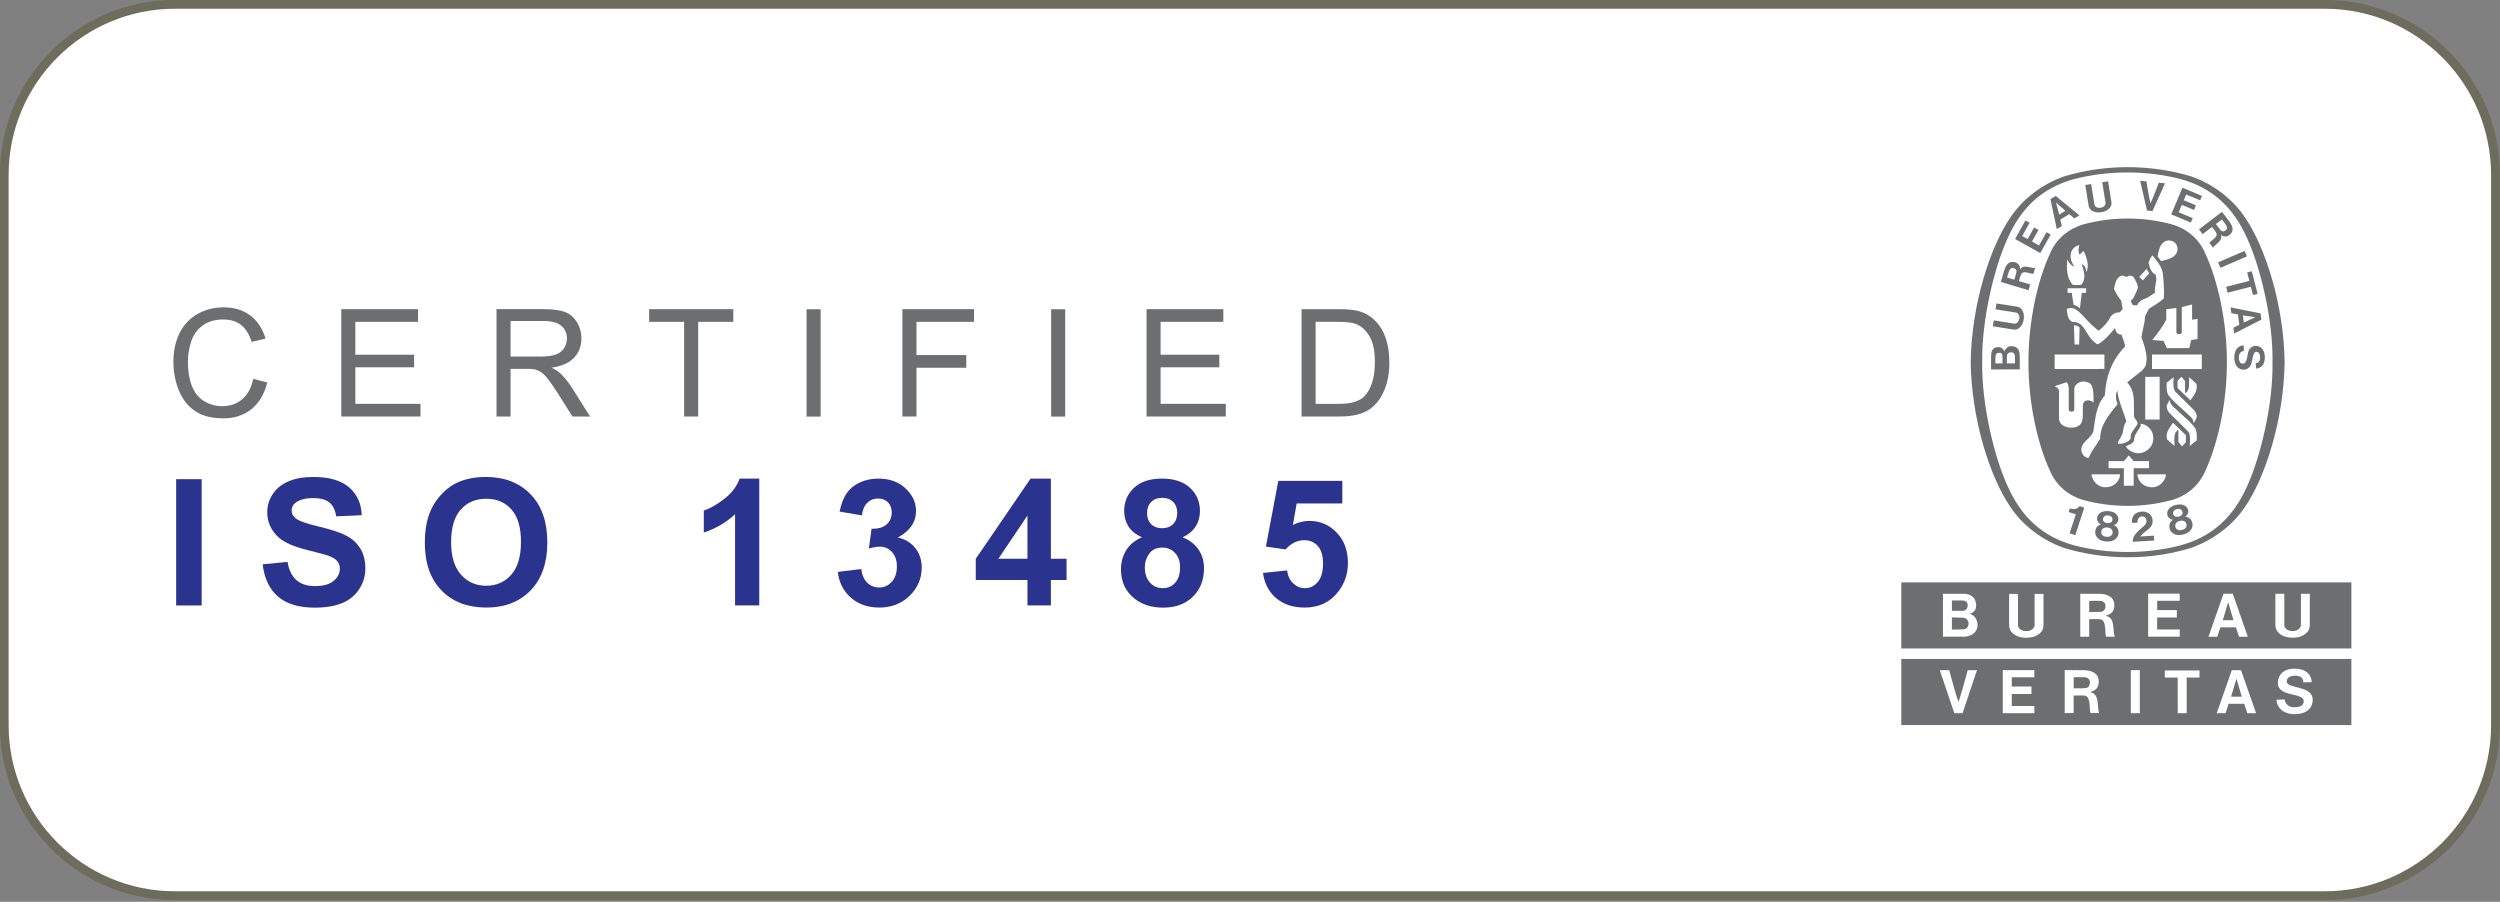 <?xml version="1.0" encoding="UTF-8" standalone="no"?>
<!DOCTYPE svg PUBLIC "-//W3C//DTD SVG 1.1//EN" "http://www.w3.org/Graphics/SVG/1.1/DTD/svg11.dtd">
<svg width="100%" height="100%" viewBox="0 0 1181 426" version="1.1" xmlns="http://www.w3.org/2000/svg" xmlns:xlink="http://www.w3.org/1999/xlink" xml:space="preserve" xmlns:serif="http://www.serif.com/" style="fill-rule:evenodd;clip-rule:evenodd;stroke-linejoin:round;stroke-miterlimit:2;">
    <rect x="0" y="0" width="1181" height="426" fill="#808080" stroke="none"/>
    <g transform="matrix(4.167,0,0,4.167,82.676,2.083)">
        <path d="M0,101.048C-10.665,101.048 -19.342,92.37 -19.342,81.704L-19.342,19.342C-19.342,8.677 -10.665,0 0,0L243.744,0C254.41,0 263.087,8.677 263.087,19.342L263.087,81.704C263.087,92.37 254.41,101.048 243.744,101.048L0,101.048Z" style="fill:white;fill-rule:nonzero;"/>
    </g>
    <g transform="matrix(4.167,0,0,4.167,1098.27,425.2)">
        <path d="M0,-102.048L-243.744,-102.048C-254.702,-102.048 -263.586,-93.164 -263.586,-82.206L-263.586,-19.844C-263.586,-8.885 -254.702,0 -243.744,0L0,0C10.959,0 19.844,-8.885 19.844,-19.844L19.844,-82.206C19.844,-93.164 10.959,-102.048 0,-102.048M0,-101.048C10.391,-101.048 18.844,-92.595 18.844,-82.206L18.844,-19.844C18.844,-9.453 10.391,-1 0,-1L-243.744,-1C-254.133,-1 -262.586,-9.453 -262.586,-19.844L-262.586,-82.206C-262.586,-92.595 -254.133,-101.048 -243.744,-101.048L0,-101.048Z" style="fill:rgb(109,108,93);fill-rule:nonzero;"/>
    </g>
    <g transform="matrix(4.167,0,0,4.167,975.082,83.331)">
        <path d="M0,0.002C0.084,-0.027 -0.086,0.029 0,0.002" style="fill:rgb(108,110,112);fill-rule:nonzero;"/>
    </g>
    <g transform="matrix(4.167,0,0,4.167,975.082,83.34)">
        <path d="M0,0C0.016,-0.004 -0.015,0.004 0,0" style="fill:rgb(108,110,112);fill-rule:nonzero;"/>
    </g>
    <g transform="matrix(4.167,0,0,4.167,1073.53,171.1)">
        <path d="M0,0.001C0.082,-4.889 -1.407,-10.825 -2.845,-13.981C-4.436,-17.595 -6.866,-19.789 -10.438,-20.766C-12.356,-21.259 -14.376,-21.509 -16.451,-21.509C-18.52,-21.509 -20.55,-21.259 -22.471,-20.766C-26.038,-19.789 -28.471,-17.595 -30.059,-13.981C-31.5,-10.825 -32.985,-4.889 -32.91,0.001C-32.985,4.892 -31.5,10.829 -30.059,13.986C-28.471,17.598 -26.038,19.793 -22.471,20.769C-20.55,21.262 -18.52,21.516 -16.451,21.516C-14.376,21.516 -12.356,21.262 -10.438,20.769C-6.866,19.793 -4.436,17.598 -2.845,13.986C-1.407,10.829 0.082,4.892 0,0.001M-16.368,22.113L-16.474,22.113C-18.961,22.113 -21.36,21.744 -23.627,21.06C-26.065,20.213 -28.324,18.519 -29.722,16.398C-32.031,13.026 -34.125,6.505 -34.214,0.012L-34.214,-0.008C-34.125,-6.501 -32.031,-13.021 -29.722,-16.399C-28.324,-18.514 -26.065,-20.214 -23.627,-21.062C-21.36,-21.749 -18.91,-22.112 -16.417,-22.112C-13.931,-22.112 -11.479,-21.749 -9.21,-21.062C-6.774,-20.214 -4.51,-18.514 -3.111,-16.399C-0.806,-13.021 1.286,-6.501 1.374,-0.008L1.374,0.012C1.286,6.505 -0.806,13.026 -3.111,16.398C-4.51,18.519 -6.825,20.218 -9.262,21.065C-11.53,21.751 -13.874,22.113 -16.368,22.113Z" style="fill:rgb(108,110,112);fill-rule:nonzero;"/>
    </g>
    <g transform="matrix(-2.057,-3.623,-3.623,2.057,1015.33,127.057)">
        <path d="M-0.437,0.255C0.03,0.263 -0.377,0.27 0.148,0.255" style="fill:rgb(108,110,112);fill-rule:nonzero;"/>
    </g>
    <g transform="matrix(4.167,0,0,4.167,1007.5,241.564)">
        <path d="M0,3.451C-0.018,2.554 0.858,2.102 1.409,1.51C1.558,1.368 1.614,1.084 1.507,0.849C1.442,0.701 1.347,0.626 1.223,0.597C1.031,0.554 0.868,0.582 0.745,0.69C0.576,0.85 0.529,1.055 0.536,1.279L-0.079,1.315C-0.13,0.975 -0.046,0.647 0.16,0.39C0.448,0.084 0.877,0 1.296,0.027C1.629,0.083 2.016,0.282 2.155,0.631C2.334,1.01 2.273,1.497 1.99,1.818C1.631,2.203 1.16,2.413 0.858,2.848L2.405,2.756C2.419,2.945 2.429,3.132 2.438,3.306L0,3.451Z" style="fill:rgb(108,110,112);fill-rule:nonzero;"/>
    </g>
    <g transform="matrix(4.167,0,0,4.167,984.603,252.128)">
        <path d="M0,-2.955L-0.01,-2.924L-1.015,0.167L-1.662,-0.044L-0.969,-2.158L-0.958,-2.194C-1.216,-2.288 -1.527,-2.374 -1.774,-2.461L-1.643,-2.864C-1.319,-2.777 -0.983,-2.722 -0.701,-2.958C-0.596,-3.04 -0.577,-3.061 -0.521,-3.122L0,-2.955Z" style="fill:rgb(108,110,112);fill-rule:nonzero;"/>
    </g>
    <g transform="matrix(4.167,0,0,4.167,1032.4,241.504)">
        <path d="M0,1.918C-0.081,2.013 -0.227,2.085 -0.386,2.123C-0.545,2.164 -0.708,2.169 -0.825,2.122C-0.984,2.059 -1.096,1.938 -1.136,1.795C-1.197,1.582 -1.136,1.36 -0.956,1.232C-0.877,1.18 -0.763,1.128 -0.642,1.094C-0.518,1.067 -0.392,1.06 -0.302,1.073C-0.077,1.101 0.081,1.27 0.121,1.483C0.153,1.629 0.115,1.791 0,1.918M-1.351,0.426C-1.43,0.293 -1.43,0.067 -1.29,-0.066C-1.212,-0.15 -1.096,-0.209 -0.971,-0.242C-0.849,-0.275 -0.715,-0.276 -0.603,-0.236C-0.424,-0.181 -0.32,0.019 -0.322,0.175C-0.323,0.293 -0.376,0.389 -0.454,0.461C-0.532,0.532 -0.646,0.582 -0.762,0.61C-0.877,0.64 -0.996,0.645 -1.097,0.621C-1.202,0.591 -1.291,0.532 -1.351,0.426M0.775,1.308C0.696,1.004 0.524,0.76 0.187,0.663L-0.012,0.621C0.191,0.477 0.38,0.189 0.313,-0.089C0.263,-0.408 0.033,-0.609 -0.254,-0.717C-0.511,-0.798 -0.805,-0.784 -1.085,-0.708C-1.371,-0.646 -1.635,-0.519 -1.827,-0.33C-2.028,-0.1 -2.14,0.186 -2.028,0.49C-1.96,0.769 -1.664,0.937 -1.421,0.969L-1.572,1.099C-1.832,1.342 -1.862,1.637 -1.793,1.942C-1.72,2.285 -1.443,2.554 -1.11,2.654C-0.858,2.716 -0.556,2.713 -0.26,2.642C0.039,2.568 0.31,2.433 0.501,2.255C0.749,2.013 0.87,1.648 0.775,1.308" style="fill:rgb(108,110,112);fill-rule:nonzero;"/>
    </g>
    <g transform="matrix(4.167,0,0,4.167,996.977,244.007)">
        <path d="M0,2.218C-0.105,2.285 -0.27,2.312 -0.431,2.303C-0.593,2.294 -0.751,2.244 -0.848,2.17C-0.984,2.064 -1.049,1.91 -1.046,1.761C-1.042,1.546 -0.916,1.348 -0.71,1.282C-0.614,1.254 -0.494,1.234 -0.367,1.241C-0.242,1.251 -0.116,1.282 -0.035,1.324C0.167,1.415 0.269,1.623 0.246,1.843C0.232,1.985 0.146,2.131 0,2.218M-0.844,0.395C-0.879,0.245 -0.811,0.027 -0.638,-0.061C-0.544,-0.117 -0.407,-0.139 -0.284,-0.131C-0.155,-0.124 -0.028,-0.086 0.064,-0.016C0.224,0.089 0.263,0.314 0.213,0.459C0.175,0.576 0.093,0.644 -0.001,0.695C-0.098,0.736 -0.217,0.753 -0.335,0.741C-0.457,0.739 -0.571,0.707 -0.662,0.654C-0.751,0.596 -0.824,0.512 -0.844,0.395M0.92,1.869C0.936,1.556 0.848,1.269 0.553,1.077L0.377,0.979C0.611,0.904 0.876,0.686 0.893,0.397C0.944,0.077 0.783,-0.185 0.541,-0.375C0.322,-0.525 0.039,-0.598 -0.255,-0.613C-0.545,-0.634 -0.837,-0.594 -1.072,-0.472C-1.338,-0.313 -1.528,-0.07 -1.516,0.252C-1.531,0.538 -1.297,0.787 -1.072,0.889L-1.258,0.968C-1.582,1.123 -1.696,1.393 -1.723,1.709C-1.752,2.059 -1.568,2.397 -1.278,2.589C-1.061,2.729 -0.768,2.813 -0.463,2.833C-0.161,2.852 0.14,2.801 0.375,2.689C0.687,2.53 0.907,2.221 0.92,1.869" style="fill:rgb(108,110,112);fill-rule:nonzero;"/>
    </g>
    <g transform="matrix(-3.827,1.648,1.648,3.827,1048.93,126.495)">
        <rect x="-3.272" y="-0.671" width="3.272" height="0.676" style="fill:rgb(108,110,112);"/>
    </g>
    <g transform="matrix(4.167,0,0,4.167,1014.23,85.678)">
        <path d="M0,3.305L-0.773,-0.065L-0.06,0.005C0.081,0.84 0.228,1.787 0.397,2.49C0.707,1.833 1.038,0.935 1.345,0.151L2.048,0.222L0.624,3.37L0,3.305Z" style="fill:rgb(108,110,112);fill-rule:nonzero;"/>
    </g>
    <g transform="matrix(4.167,0,0,4.167,960.893,116.22)">
        <path d="M0,-2.095L-0.729,-0.787L-1.347,-1.129L-0.51,-2.63L-0.98,-2.897L-2.151,-0.795L0.707,0.802L1.881,-1.301L1.408,-1.566L0.564,-0.059L-0.236,-0.511L0.501,-1.82L0,-2.095Z" style="fill:rgb(108,110,112);fill-rule:nonzero;"/>
    </g>
    <g transform="matrix(4.167,0,0,4.167,951.86,166.295)">
        <path d="M0,1.289L-0.911,1.29L-0.917,1.29C-0.901,0.563 -1.018,0.135 -0.583,0.05C-0.432,0.009 -0.244,0.025 -0.135,0.138C0.053,0.318 -0.003,0.616 0,1.289M-1.411,1.29L-2.218,1.29C-2.191,0.542 -2.313,0.138 -1.853,0.091C-1.585,0.07 -1.513,0.13 -1.449,0.297C-1.395,0.463 -1.411,0.641 -1.411,1.29M0.437,-0.192C0.279,-0.547 -0.099,-0.686 -0.488,-0.666C-0.819,-0.627 -1.069,-0.402 -1.21,-0.063C-1.261,-0.262 -1.449,-0.51 -1.762,-0.55C-2.091,-0.589 -2.404,-0.5 -2.562,-0.222C-2.78,0.056 -2.685,1.271 -2.708,1.975L0.545,1.972L0.548,1.734C0.526,0.441 0.603,0.284 0.437,-0.192" style="fill:rgb(108,110,112);fill-rule:nonzero;"/>
    </g>
    <g transform="matrix(4.167,0,0,4.167,1061.58,138.821)">
        <path d="M0,-2.427L0.519,-2.561L1.18,-0.002L0.654,0.134L0.413,-0.812L-2.218,-0.133L-2.386,-0.798L0.242,-1.475L0,-2.427Z" style="fill:rgb(108,110,112);fill-rule:nonzero;"/>
    </g>
    <g transform="matrix(4.167,0,0,4.167,992.7,85.903)">
        <path d="M0,3.439C0.364,3.383 0.708,3.231 0.94,2.96C1.138,2.737 1.164,2.522 1.135,2.283L0.76,-0.062L0.093,0.045L0.469,2.388C0.489,2.564 0.37,2.747 0.212,2.837C0.124,2.892 0.022,2.924 -0.085,2.937C-0.191,2.956 -0.302,2.957 -0.398,2.935C-0.575,2.898 -0.746,2.781 -0.784,2.589L-1.163,0.248L-1.828,0.356L-1.449,2.697C-1.403,2.935 -1.311,3.129 -1.048,3.283C-0.747,3.465 -0.375,3.501 -0.007,3.439L0,3.439Z" style="fill:rgb(108,110,112);fill-rule:nonzero;"/>
    </g>
    <g transform="matrix(4.167,0,0,4.167,1060,150.425)">
        <path d="M0,0.463L-0.112,-0.347L1.299,-0.133L1.304,-0.133L1.301,-0.132L1.307,-0.132L1.299,-0.132L0,0.463ZM1.894,-0.571L-1.511,-1.253L-1.418,-0.589L-0.675,-0.454L-0.515,0.719L-1.187,1.051L-1.096,1.716L1.988,0.128L1.894,-0.571Z" style="fill:rgb(108,110,112);fill-rule:nonzero;"/>
    </g>
    <g transform="matrix(4.167,0,0,4.167,1065.82,166.488)">
        <path d="M0,1.203L0.064,1.192L0.138,1.174L0.193,1.153C0.409,1.036 0.461,0.746 0.447,0.515C0.442,0.277 0.367,0.039 0.146,-0.05C0.028,-0.081 -0.114,-0.091 -0.193,0.029C-0.564,0.576 -0.308,1.735 -1.259,1.937C-1.676,2.008 -2.041,1.826 -2.254,1.493C-2.552,0.968 -2.572,0.143 -2.235,-0.37C-2.032,-0.635 -1.758,-0.8 -1.427,-0.803L-1.384,-0.174C-1.589,-0.148 -1.789,-0.044 -1.882,0.158C-2.018,0.488 -1.99,1.007 -1.746,1.201C-1.656,1.3 -1.453,1.288 -1.347,1.228C-0.965,0.957 -1.043,0.281 -0.853,-0.174C-0.79,-0.368 -0.608,-0.562 -0.432,-0.66C-0.096,-0.805 0.335,-0.752 0.605,-0.487C1.042,-0.076 1.061,0.732 0.86,1.221C0.745,1.562 0.377,1.808 -0.005,1.829L-0.045,1.204L0,1.203Z" style="fill:rgb(108,110,112);fill-rule:nonzero;"/>
    </g>
    <g transform="matrix(4.167,0,0,4.167,955.99,148.258)">
        <path d="M0,0.631C0.059,0.263 0.022,-0.111 -0.163,-0.41C-0.311,-0.67 -0.51,-0.763 -0.75,-0.812L-3.091,-1.175L-3.198,-0.512L-0.853,-0.14C-0.677,-0.114 -0.543,0.065 -0.508,0.239C-0.483,0.338 -0.483,0.447 -0.502,0.556C-0.517,0.662 -0.548,0.765 -0.606,0.853C-0.694,1.006 -0.858,1.132 -1.054,1.108L-3.395,0.745L-3.499,1.41L-1.155,1.777C-0.916,1.806 -0.7,1.777 -0.477,1.577C-0.205,1.347 -0.06,1.002 0,0.638L0,0.631Z" style="fill:rgb(108,110,112);fill-rule:nonzero;"/>
    </g>
    <g transform="matrix(4.167,0,0,4.167,972.77,99.381)">
        <path d="M0,0.482L-0.36,-0.898L-0.363,-0.903L-0.36,-0.902L-0.361,-0.907L-0.358,-0.899L0.7,0.057L0,0.482ZM-0.397,-1.638L-0.995,-1.271L-0.276,2.12L0.3,1.773L0.127,1.042L1.138,0.425L1.714,0.913L2.285,0.564L-0.397,-1.638Z" style="fill:rgb(108,110,112);fill-rule:nonzero;"/>
    </g>
    <g transform="matrix(4.167,0,0,4.167,1037.36,96.824)">
        <path d="M0,0.041L-1.38,-0.537L-1.105,-1.189L0.478,-0.525L0.687,-1.025L-1.531,-1.954L-2.798,1.067L-0.577,1.995L-0.365,1.495L-1.954,0.829L-1.602,-0.016L-0.213,0.568L0,0.041Z" style="fill:rgb(108,110,112);fill-rule:nonzero;"/>
    </g>
    <g transform="matrix(4.167,0,0,4.167,951.555,128.637)">
        <path d="M0,0.835L-0.823,0.594C-0.642,0.035 -0.561,-0.528 -0.169,-0.497C-0.01,-0.469 0.1,-0.426 0.19,-0.312C0.344,-0.124 0.146,0.296 0,0.835M0.651,-0.337C0.649,-0.561 0.639,-0.748 0.452,-0.925C0.273,-1.112 -0.015,-1.197 -0.294,-1.178C-1.024,-1.066 -1.122,-0.231 -1.526,1.095L1.611,2.032L1.81,1.375L0.569,1.007L0.52,0.992C0.6,0.69 0.726,0.307 0.786,0.225C1.008,-0.293 1.84,0.214 2.169,0.167L2.36,-0.485C1.801,-0.454 1.053,-0.954 0.651,-0.337" style="fill:rgb(108,110,112);fill-rule:nonzero;"/>
    </g>
    <g transform="matrix(4.167,0,0,4.167,1051.68,108.555)">
        <path d="M0,0C-0.115,0.113 -0.21,0.172 -0.358,0.181C-0.606,0.193 -0.827,-0.213 -1.172,-0.651L-0.496,-1.171C-0.146,-0.698 0.26,-0.299 0,0M-0.487,-2.036L-3.088,-0.05L-2.677,0.493L-1.647,-0.291L-1.603,-0.322C-1.41,-0.079 -1.172,0.246 -1.14,0.344C-0.853,0.832 -1.76,1.201 -1.906,1.497L-1.498,2.036C-1.192,1.563 -0.347,1.253 -0.611,0.566C-0.431,0.702 -0.271,0.8 -0.014,0.753C0.243,0.717 0.48,0.537 0.627,0.297C0.965,-0.361 0.347,-0.93 -0.487,-2.036" style="fill:rgb(108,110,112);fill-rule:nonzero;"/>
    </g>
    <g transform="matrix(4.167,0,0,4.167,1040.12,167.855)">
        <path d="M0,1.559L-5.643,1.551L-5.643,-0.091L0,-0.093L0,1.559ZM-0.568,9.636C-0.83,9.843 -1.046,10.02 -1.363,10.265C-1.339,9.64 -1.251,9 -1.551,8.629C-2.293,7.896 -2.963,7.227 -3.63,6.572C-3.878,6.305 -4.076,5.921 -3.913,5.566C-3.836,5.396 -3.731,5.205 -3.616,5.052C-3.616,5.395 -3.466,5.592 -3.269,5.787C-2.365,6.677 -0.794,7.919 -0.667,8.445C-0.533,8.8 -0.574,9.223 -0.568,9.636M-1.804,9.859C-1.977,10.05 -2.038,10.12 -2.241,10.32L-2.653,9.825L-2.653,8.445C-3.233,8.73 -3.093,9.552 -3.093,10.268C-3.439,9.987 -3.61,9.829 -3.941,9.517C-4.127,8.694 -3.636,8.225 -3.265,7.646L-1.804,9.044L-1.804,9.859ZM-1.457,2.478C-1.108,2.761 -0.935,2.918 -0.608,3.231C-0.42,4.054 -0.914,4.522 -1.282,5.101L-2.746,3.703L-2.746,2.889C-2.571,2.699 -2.512,2.63 -2.308,2.428L-1.896,2.925L-1.896,4.301C-1.312,4.02 -1.457,3.194 -1.457,2.478M-2.997,4.119C-2.254,4.854 -1.585,5.521 -0.919,6.175C-0.67,6.442 -0.473,6.825 -0.635,7.179C-0.713,7.35 -0.82,7.543 -0.933,7.697C-0.933,7.354 -1.085,7.154 -1.275,6.959C-2.185,6.069 -3.754,4.83 -3.881,4.301C-4.018,3.95 -3.973,3.521 -3.982,3.113C-3.717,2.907 -3.504,2.727 -3.188,2.481C-3.211,3.109 -3.298,3.746 -2.997,4.119M-4.243,14.104C-4.401,14.375 -4.654,14.65 -4.939,14.786C-5.432,15.064 -6.181,14.989 -6.625,14.665C-7.031,14.375 -7.286,13.936 -7.293,13.489C-6.04,13.488 -5.248,13.488 -4.065,13.488C-4.077,13.754 -4.124,13.845 -4.243,14.104M-7.721,14.786L-8.834,14.786L-8.834,12.794L-10.563,12.794L-10.563,11.994L-8.825,11.994L-8.279,11.347C-8.016,11.657 -7.993,11.68 -7.719,11.994L-5.983,11.994L-5.983,12.794L-7.721,12.794L-7.721,14.786ZM-9.932,14.665C-10.38,14.989 -11.124,15.064 -11.619,14.786C-11.903,14.65 -12.16,14.375 -12.314,14.104C-12.431,13.845 -12.48,13.754 -12.492,13.488C-11.312,13.488 -10.514,13.488 -9.264,13.489C-9.272,13.936 -9.524,14.375 -9.932,14.665M-6.414,7.279L-6.409,2.44C-5.717,2.43 -5.494,2.448 -4.778,2.435L-4.778,7.279L-6.414,7.279ZM-6.939,7.755C-6.386,7.778 -5.83,8.238 -5.614,8.752C-5.395,9.28 -5.48,9.969 -5.818,10.406C-6.245,10.921 -6.833,11.194 -7.52,11.071C-7.953,10.975 -8.377,10.711 -8.626,10.308C-8.274,10.188 -7.77,9.984 -7.671,9.642C-7.696,9.108 -7.328,8.678 -7.055,8.251C-6.916,8.066 -6.899,7.956 -6.939,7.755M-13.199,11.518C-13.468,11.341 -13.531,11.167 -13.623,10.921C-13.853,9.879 -12.594,9.505 -12.297,8.643C-12.064,7.192 -11.994,5.671 -10.985,4.545C-10.889,2.42 -10.201,0.54 -8.691,-1.003C-8.761,-1.483 -8.958,-1.899 -9.102,-2.347C-9.299,-2.354 -9.436,-2.39 -9.611,-2.549C-9.741,-2.736 -9.797,-2.873 -9.829,-3.097C-10.356,-2.444 -11.006,-1.716 -11.725,-1.275C-11.855,-1.202 -12.023,-1.357 -12.262,-1.58C-13.139,-2.276 -13.291,-3.846 -14.63,-3.778C-15.238,-3.983 -15.211,-4.699 -15.313,-5.236C-15.086,-5.401 -14.719,-5.393 -14.446,-5.288C-13.61,-4.842 -13.052,-3.897 -12.262,-3.267C-12.05,-3.097 -11.862,-2.876 -11.667,-2.796C-11.145,-3.242 -10.731,-3.625 -10.38,-4.315C-10.138,-4.707 -9.733,-4.876 -9.283,-4.881L-8.968,-5.257L-9.135,-6.196C-9.463,-6.611 -9.733,-7.05 -9.952,-7.519C-9.837,-8.057 -9.767,-8.681 -9.225,-8.978C-8.867,-9.201 -8.578,-8.696 -8.286,-9.015C-8.072,-9.061 -7.889,-9.001 -7.74,-8.879C-7.52,-8.495 -7.259,-8.114 -7.242,-7.666C-7.38,-7.235 -7.584,-6.832 -7.791,-6.425C-7.837,-6.337 -7.961,-6.308 -8.045,-6.242C-7.996,-6.059 -7.953,-5.856 -7.824,-5.709C-7.664,-5.677 -7.51,-5.649 -7.315,-5.684C-7.158,-6.158 -6.649,-6.371 -6.222,-6.499L-5.288,-7.107C-5.437,-7.818 -4.982,-8.44 -5.233,-9.146C-5.769,-9.398 -5.923,-10.001 -6.038,-10.478C-5.951,-10.769 -5.807,-11.083 -5.598,-11.332L-5.566,-11.296C-5.055,-10.702 -4.585,-10.09 -4.424,-9.354C-4.332,-8.412 -4.239,-7.446 -4.3,-6.463C-4.807,-5.961 -5.414,-5.661 -5.987,-5.288L-6.414,-4.471C-6.466,-3.63 -6.713,-2.871 -6.843,-2.055C-6.479,-1.069 -6.047,0.245 -6.366,1.155C-6.609,1.698 -7.119,1.996 -7.5,2.299L-8.457,3.065C-7.496,4.124 -7.728,5.324 -7.689,6.859C-7.696,7.23 -7.031,7.537 -7.386,7.96C-7.682,8.435 -8.144,8.818 -8.066,9.442C-8.361,9.936 -9.063,10.042 -9.398,10.037C-9.469,10.042 -9.524,9.987 -9.524,9.917C-9.455,9.663 -9.258,9.461 -9.153,9.222C-8.811,8.697 -8.968,7.974 -8.543,7.486C-8.892,6.345 -9.42,5.288 -9.566,4.071L-9.575,3.993C-9.863,4.552 -9.699,5.101 -9.553,5.544C-10.496,6.734 -11.521,7.877 -11.521,9.442C-11.924,10.158 -12.496,10.809 -12.795,11.568C-12.897,11.695 -13.083,11.583 -13.199,11.518M-14.853,8.199C-14.955,8.199 -15.143,8.183 -15.252,8.149C-15.493,8.089 -15.841,7.957 -16.048,7.629L-16.086,7.553L-16.124,7.454L-16.168,7.349L-16.185,7.183L-16.184,4.119C-16.21,3.732 -16.354,3.725 -16.669,3.49L-16.558,3.454L-15.315,3.047C-15.14,3.24 -15.1,3.488 -15.083,3.743L-15.083,6.137C-15.086,6.295 -14.95,6.383 -14.773,6.391C-14.558,6.391 -14.473,6.311 -14.454,6.143C-14.439,5.069 -14.473,4.768 -14.454,3.792C-14.426,3.465 -14.134,3.138 -13.856,3.064C-13.515,2.899 -13.096,2.962 -12.792,3.115C-12.237,3.377 -12.266,4.458 -12.272,5.337C-12.488,5.195 -12.523,5.177 -12.739,5.117C-12.928,5.075 -13.136,5.112 -13.284,5.226C-13.462,5.388 -13.481,5.548 -13.484,5.833C-13.498,6.85 -13.385,7.549 -13.897,7.951C-14.225,8.179 -14.528,8.2 -14.853,8.199M-14.497,-3.383C-14.261,-3.443 -14.033,-3.299 -13.853,-3.162C-13.88,-2.212 -13.88,-2.224 -13.901,-1.224L-14.424,-1.224L-14.426,-1.382C-14.446,-2.139 -14.48,-2.635 -14.497,-3.383M-16.679,-0.091L-11.038,-0.093L-11.038,1.546L-16.679,1.551L-16.679,-0.091ZM-13.112,-7.603L-13.112,-7.082L-13.605,-7.082L-13.816,-5.324C-14.028,-5.516 -14.267,-5.649 -14.53,-5.734C-14.656,-6.48 -14.666,-6.534 -14.734,-7.082L-15.211,-7.082L-15.211,-7.603C-14.393,-7.606 -13.938,-7.603 -13.112,-7.603M-15.23,-10.877L-15.23,-10.881C-15.102,-10.505 -14.863,-10.235 -14.486,-10.054C-14.528,-10.257 -14.705,-10.438 -14.76,-10.649C-14.926,-11.062 -14.908,-11.653 -14.642,-12.014C-14.45,-12.297 -14.176,-12.412 -13.874,-12.509C-13.989,-12.166 -14.026,-11.762 -13.884,-11.416C-13.689,-11.566 -13.678,-11.576 -13.525,-11.724C-13.468,-11.779 -13.442,-11.796 -13.393,-11.833C-13.112,-11.238 -12.795,-10.416 -12.981,-9.718L-13.093,-9.422C-13.137,-9.911 -13.22,-10.146 -13.55,-10.324C-13.594,-10.039 -13.409,-9.834 -13.367,-9.46C-13.233,-8.885 -13.339,-8.313 -13.695,-7.98L-14.616,-7.98C-15.318,-8.732 -15.367,-9.861 -15.23,-10.877M-6.246,-9.795L-5.957,-9.286L-6.682,-8.492C-6.878,-8.68 -6.896,-8.699 -7.089,-8.902C-6.715,-9.293 -6.679,-9.336 -6.246,-9.795M-4.028,-12.983C-3.744,-13.064 -3.355,-13.029 -3.114,-12.816C-2.791,-12.58 -2.695,-12.183 -2.773,-11.814C-3.002,-11.015 -3.893,-10.868 -4.613,-10.679L-5.01,-11.216C-4.86,-11.904 -4.783,-12.697 -4.028,-12.983M-2.536,-2.4C-2.49,-2.399 -2.272,-2.445 -2.267,-2.584L-2.267,-5.462C-1.872,-5.554 -1.472,-5.69 -1.099,-5.767L-1.099,-4.033C-0.871,-4.06 -0.759,-4.088 -0.48,-4.131L-0.48,-1.843L-1.193,-1.737L-1.417,-0.813L-3.955,-0.813L-4.332,-1.634C-4.947,-1.691 -4.99,-1.691 -5.61,-1.737C-5.026,-2.486 -4.429,-3.231 -4.025,-4.054L-4.025,-5.223L-2.88,-5.37L-2.88,-2.596C-2.88,-2.5 -2.739,-2.4 -2.597,-2.4L-2.536,-2.4ZM0.358,-11.64C-0.334,-13.212 -1.71,-14.367 -3.386,-14.847C-4.96,-15.271 -6.668,-15.509 -8.372,-15.509L-8.428,-15.509C-10.139,-15.509 -11.845,-15.271 -13.417,-14.847C-15.097,-14.367 -16.467,-13.212 -17.16,-11.64C-18.666,-8.416 -19.651,-3.778 -19.651,0.78C-19.651,5.343 -18.666,9.978 -17.16,13.201C-16.467,14.771 -15.097,15.93 -13.417,16.407C-11.845,16.829 -10.139,17.068 -8.428,17.068L-8.372,17.068C-6.668,17.068 -4.96,16.829 -3.386,16.407C-1.71,15.93 -0.334,14.771 0.358,13.201C1.857,9.978 2.849,5.343 2.849,0.78C2.849,-3.778 1.857,-8.416 0.358,-11.64" style="fill:rgb(108,110,112);fill-rule:nonzero;"/>
    </g>
    <g transform="matrix(4.167,0,0,4.167,1091.15,286.172)">
        <path d="M0,2.187C-0.015,2.55 -0.107,2.859 -0.453,3.139C-0.853,3.484 -1.393,3.623 -1.944,3.62L-1.957,3.62C-2.502,3.623 -3.048,3.484 -3.45,3.139C-3.789,2.859 -3.887,2.55 -3.902,2.187L-3.902,-1.357L-2.892,-1.357L-2.892,2.187C-2.884,2.477 -2.66,2.688 -2.412,2.787C-2.27,2.844 -2.111,2.871 -1.948,2.866C-1.787,2.871 -1.625,2.844 -1.492,2.787C-1.239,2.688 -1.013,2.45 -1.008,2.187L-1.007,-1.357L0,-1.357L0,2.187ZM-8.023,3.508L-8.377,2.444L-10.136,2.444L-10.491,3.508L-11.487,3.508L-9.782,-1.366L-8.731,-1.366L-7.029,3.508L-8.023,3.508ZM-14.746,-0.569L-17.304,-0.567L-17.304,0.482L-15.074,0.484L-15.072,1.326L-17.305,1.326L-17.308,2.688L-14.746,2.688L-14.746,3.5L-18.325,3.5L-18.325,-1.373L-14.746,-1.373L-14.746,-0.569ZM-23.062,3.508C-23.29,3.505 -22.947,1.575 -23.783,1.525C-24.251,1.494 -24.546,1.513 -25.013,1.521L-25.007,3.508L-26.021,3.508L-26.021,-1.363C-25.089,-1.357 -24.556,-1.353 -23.717,-1.353C-22.966,-1.314 -22.214,-1.012 -22.164,-0.194C-22.108,0.752 -22.643,0.971 -23.145,1.131C-21.983,1.38 -22.412,2.74 -22.105,3.508L-23.062,3.508ZM-30.19,2.192C-30.202,2.556 -30.295,2.866 -30.638,3.149C-31.04,3.491 -31.583,3.63 -32.129,3.628L-32.146,3.628C-32.694,3.63 -33.235,3.491 -33.635,3.149C-33.982,2.866 -34.074,2.556 -34.088,2.192L-34.088,-1.346L-33.084,-1.346L-33.081,2.192C-33.073,2.482 -32.851,2.698 -32.598,2.791C-32.459,2.853 -32.298,2.877 -32.137,2.872C-31.978,2.877 -31.816,2.853 -31.682,2.791C-31.427,2.698 -31.201,2.458 -31.198,2.192L-31.198,-1.346L-30.19,-1.346L-30.19,2.192ZM-39.285,3.505L-41.588,3.505L-41.588,-1.359C-40.61,-1.357 -40.044,-1.359 -39.234,-1.359C-38.485,-1.359 -37.892,-0.954 -37.836,-0.208C-37.785,0.308 -37.948,0.752 -38.565,0.91C-38.02,1.059 -37.666,1.559 -37.665,2.207C-37.66,2.757 -38.091,3.505 -39.285,3.505M-46.309,4.841L4.714,4.841L4.714,-2.654L-46.309,-2.654L-46.309,4.841ZM-39.355,0.569C-39.003,0.569 -38.785,0.328 -38.785,-0.064C-38.785,-0.443 -39.073,-0.605 -39.395,-0.605L-40.572,-0.605L-40.571,0.569L-39.355,0.569ZM-23.721,-0.56C-24.004,-0.579 -24.528,-0.545 -25.005,-0.56L-25.005,0.702C-24.069,0.702 -23.929,0.702 -23.636,0.673C-23.348,0.642 -23.163,0.381 -23.163,0.025C-23.163,-0.334 -23.429,-0.53 -23.721,-0.56M-39.285,1.351C-39.766,1.325 -40.214,1.326 -40.571,1.326L-40.571,1.337L-40.577,2.698C-39.572,2.685 -39.538,2.698 -39.196,2.659C-38.848,2.617 -38.682,2.308 -38.682,2.006C-38.682,1.704 -38.91,1.376 -39.285,1.351M-9.257,-0.404L-9.259,-0.41L-9.259,-0.402L-9.864,1.634L-8.651,1.634L-9.257,-0.402L-9.257,-0.404Z" style="fill:rgb(108,110,112);fill-rule:nonzero;"/>
    </g>
    <g transform="matrix(4.167,0,0,4.167,1084,316.428)">
        <path d="M0,5.024C-1.483,5.024 -2.055,4.1 -2.055,3.39L-1.121,3.354C-1.121,3.743 -0.754,4.245 -0.076,4.245C0.444,4.245 1.028,4.136 1.028,3.562C1.028,2.525 -1.904,3.134 -1.904,1.489C-1.904,0.616 -1.306,-0.132 -0.02,-0.132C1.767,-0.132 1.929,1.082 1.929,1.391L0.99,1.425C0.99,1.03 0.75,0.662 0.092,0.662C-0.626,0.662 -0.902,0.973 -0.902,1.314C-0.902,2.19 2.043,1.74 2.043,3.383C2.043,4.47 1.197,5.024 0,5.024M-5.37,4.914L-5.726,3.85L-7.483,3.85L-7.836,4.914L-8.836,4.914L-7.126,0.041L-6.08,0.041L-4.373,4.914L-5.37,4.914ZM-10.789,0.871L-12.242,0.871L-12.242,4.914L-13.255,4.914L-13.263,0.871L-14.72,0.871L-14.72,0.075L-10.789,0.075L-10.789,0.871ZM-17.552,4.914L-18.573,4.914L-18.573,0.038L-17.552,0.038L-17.552,4.914ZM-23.111,4.898C-23.341,4.898 -23,2.969 -23.835,2.916C-24.305,2.89 -24.595,2.913 -25.062,2.916L-25.057,4.898L-26.07,4.898L-26.07,0.028C-25.141,0.037 -24.604,0.043 -23.766,0.043C-23.017,0.083 -22.263,0.384 -22.216,1.202C-22.156,2.149 -22.693,2.366 -23.191,2.525C-22.03,2.779 -22.465,4.133 -22.153,4.898L-23.111,4.898ZM-29.838,1.897L-29.838,2.738L-32.072,2.738L-32.072,4.103L-29.514,4.103L-29.51,4.914L-33.09,4.914L-33.09,0.037L-29.509,0.037L-29.514,0.844L-32.069,0.845L-32.069,1.895L-29.838,1.897ZM-37.648,4.914L-38.582,4.914L-40.232,0.041L-39.169,0.038C-38.83,1.255 -38.469,2.631 -38.116,3.652C-37.763,2.631 -37.396,1.255 -37.067,0.041L-36.015,0.038L-37.648,4.914ZM-44.596,6.262L6.427,6.262L6.427,-1.238L-44.596,-1.238L-44.596,6.262ZM-6.599,0.993L-6.6,1L-6.601,0.993L-6.601,1.002L-7.21,3.045L-5.993,3.045L-6.599,1.002L-6.599,0.993ZM-23.768,0.841C-24.055,0.817 -24.578,0.85 -25.053,0.841L-25.053,2.098C-24.125,2.099 -23.979,2.096 -23.689,2.067C-23.4,2.036 -23.209,1.782 -23.211,1.42C-23.216,1.061 -23.48,0.864 -23.768,0.841" style="fill:rgb(108,110,112);fill-rule:nonzero;"/>
    </g>
    <g transform="matrix(4.167,0,0,4.167,119.633,163.827)">
        <path d="M0,3.636L1.593,4.043C1.259,5.365 0.658,6.374 -0.209,7.069C-1.078,7.763 -2.138,8.11 -3.392,8.11C-4.689,8.11 -5.745,7.843 -6.558,7.309C-7.371,6.775 -7.989,6.002 -8.414,4.989C-8.838,3.976 -9.05,2.889 -9.05,1.727C-9.05,0.46 -8.811,-0.646 -8.332,-1.59C-7.853,-2.533 -7.171,-3.25 -6.287,-3.739C-5.402,-4.229 -4.429,-4.474 -3.367,-4.474C-2.163,-4.474 -1.15,-4.164 -0.329,-3.544C0.493,-2.925 1.064,-2.053 1.388,-0.929L-0.181,-0.556C-0.46,-1.441 -0.865,-2.086 -1.396,-2.49C-1.927,-2.894 -2.595,-3.096 -3.4,-3.096C-4.325,-3.096 -5.099,-2.872 -5.72,-2.424C-6.341,-1.975 -6.778,-1.374 -7.03,-0.618C-7.282,0.137 -7.408,0.916 -7.408,1.719C-7.408,2.753 -7.258,3.657 -6.96,4.429C-6.662,5.2 -6.198,5.778 -5.568,6.159C-4.938,6.541 -4.257,6.732 -3.523,6.732C-2.631,6.732 -1.875,6.472 -1.257,5.952C-0.638,5.432 -0.219,4.66 0,3.636" style="fill:rgb(108,110,112);fill-rule:nonzero;"/>
    </g>
    <g transform="matrix(4.167,0,0,4.167,161.216,146.051)">
        <path d="M0,12.169L0,0L8.705,0L8.705,1.436L1.593,1.436L1.593,5.163L8.253,5.163L8.253,6.591L1.593,6.591L1.593,10.733L8.984,10.733L8.984,12.169L0,12.169Z" style="fill:rgb(108,110,112);fill-rule:nonzero;"/>
    </g>
    <g transform="matrix(4.167,0,0,4.167,241.191,174.375)">
        <path d="M0,-1.427L3.424,-1.427C4.152,-1.427 4.722,-1.503 5.132,-1.655C5.543,-1.807 5.855,-2.051 6.069,-2.385C6.282,-2.72 6.389,-3.084 6.389,-3.477C6.389,-4.053 6.182,-4.526 5.769,-4.897C5.355,-5.267 4.703,-5.453 3.81,-5.453L0,-5.453L0,-1.427ZM-1.593,5.371L-1.593,-6.798L3.745,-6.798C4.817,-6.798 5.633,-6.688 6.192,-6.469C6.75,-6.251 7.196,-5.865 7.53,-5.312C7.864,-4.759 8.031,-4.147 8.031,-3.477C8.031,-2.614 7.755,-1.886 7.202,-1.294C6.649,-0.702 5.795,-0.326 4.64,-0.165C5.061,0.039 5.381,0.241 5.601,0.441C6.066,0.872 6.506,1.412 6.923,2.059L9.017,5.371L7.013,5.371L5.42,2.84C4.955,2.109 4.571,1.55 4.27,1.163C3.969,0.776 3.699,0.504 3.461,0.349C3.223,0.195 2.981,0.087 2.734,0.026C2.554,-0.013 2.258,-0.032 1.848,-0.032L0,-0.032L0,5.371L-1.593,5.371Z" style="fill:rgb(108,110,112);fill-rule:nonzero;"/>
    </g>
    <g transform="matrix(4.167,0,0,4.167,323.185,146.051)">
        <path d="M0,12.169L0,1.436L-3.967,1.436L-3.967,0L5.576,0L5.576,1.436L1.593,1.436L1.593,12.169L0,12.169Z" style="fill:rgb(108,110,112);fill-rule:nonzero;"/>
    </g>
    <g transform="matrix(4.167,0,0,4.167,-118.109,-365.858)">
        <rect x="119.783" y="122.858" width="1.593" height="12.169" style="fill:rgb(108,110,112);"/>
    </g>
    <g transform="matrix(4.167,0,0,4.167,426.3,146.051)">
        <path d="M0,12.169L0,0L8.122,0L8.122,1.436L1.593,1.436L1.593,5.205L7.243,5.205L7.243,6.641L1.593,6.641L1.593,12.169L0,12.169Z" style="fill:rgb(108,110,112);fill-rule:nonzero;"/>
    </g>
    <g transform="matrix(4.167,0,0,4.167,-118.109,-365.858)">
        <rect x="147.511" y="122.858" width="1.593" height="12.169" style="fill:rgb(108,110,112);"/>
    </g>
    <g transform="matrix(4.167,0,0,4.167,541.628,146.051)">
        <path d="M0,12.169L0,0L8.705,0L8.705,1.436L1.593,1.436L1.593,5.163L8.253,5.163L8.253,6.591L1.593,6.591L1.593,10.733L8.984,10.733L8.984,12.169L0,12.169Z" style="fill:rgb(108,110,112);fill-rule:nonzero;"/>
    </g>
    <g transform="matrix(4.167,0,0,4.167,621.499,152.034)">
        <path d="M0,9.297L2.57,9.297C3.364,9.297 3.987,9.222 4.439,9.073C4.891,8.923 5.25,8.713 5.519,8.442C5.896,8.06 6.19,7.547 6.401,6.902C6.612,6.257 6.718,5.476 6.718,4.557C6.718,3.284 6.511,2.306 6.098,1.623C5.684,0.94 5.182,0.482 4.591,0.249C4.164,0.083 3.477,0 2.529,0L0,0L0,9.297ZM-1.593,10.733L-1.593,-1.436L2.554,-1.436C3.49,-1.436 4.205,-1.378 4.697,-1.262C5.387,-1.101 5.976,-0.81 6.463,-0.39C7.098,0.152 7.573,0.845 7.888,1.689C8.203,2.533 8.36,3.498 8.36,4.582C8.36,5.506 8.253,6.325 8.04,7.039C7.826,7.753 7.552,8.344 7.219,8.811C6.885,9.279 6.519,9.647 6.122,9.916C5.725,10.184 5.246,10.387 4.685,10.526C4.124,10.664 3.479,10.733 2.751,10.733L-1.593,10.733Z" style="fill:rgb(108,110,112);fill-rule:nonzero;"/>
    </g>
    <g transform="matrix(4.167,0,0,4.167,-118.109,-196.337)">
        <rect x="48.315" y="101.442" width="2.891" height="14.316" style="fill:rgb(42,51,142);"/>
    </g>
    <g transform="matrix(4.167,0,0,4.167,124.087,245.787)">
        <path d="M0,4.99L2.813,4.717C2.982,5.661 3.325,6.354 3.843,6.797C4.36,7.239 5.059,7.461 5.937,7.461C6.869,7.461 7.57,7.263 8.042,6.87C8.514,6.476 8.75,6.015 8.75,5.488C8.75,5.149 8.651,4.861 8.452,4.624C8.253,4.386 7.907,4.179 7.412,4.004C7.074,3.886 6.302,3.678 5.098,3.379C3.548,2.995 2.461,2.522 1.836,1.963C0.957,1.175 0.518,0.215 0.518,-0.918C0.518,-1.648 0.724,-2.329 1.138,-2.964C1.551,-3.599 2.147,-4.082 2.925,-4.414C3.703,-4.746 4.642,-4.912 5.742,-4.912C7.539,-4.912 8.892,-4.519 9.8,-3.731C10.708,-2.943 11.185,-1.892 11.23,-0.576L8.34,-0.449C8.216,-1.185 7.951,-1.714 7.544,-2.036C7.137,-2.359 6.527,-2.52 5.713,-2.52C4.873,-2.52 4.215,-2.347 3.74,-2.002C3.434,-1.781 3.281,-1.485 3.281,-1.114C3.281,-0.775 3.424,-0.486 3.711,-0.244C4.076,0.061 4.961,0.381 6.367,0.713C7.773,1.045 8.813,1.388 9.487,1.743C10.161,2.097 10.688,2.583 11.069,3.198C11.45,3.813 11.641,4.573 11.641,5.478C11.641,6.299 11.413,7.067 10.957,7.783C10.501,8.499 9.857,9.031 9.023,9.38C8.19,9.728 7.152,9.902 5.908,9.902C4.098,9.902 2.708,9.484 1.738,8.647C0.768,7.81 0.189,6.592 0,4.99" style="fill:rgb(42,51,142);fill-rule:nonzero;"/>
    </g>
    <g transform="matrix(4.167,0,0,4.167,213.106,256.201)">
        <path d="M0,-0.019C0,1.602 0.375,2.831 1.123,3.668C1.872,4.504 2.822,4.922 3.975,4.922C5.127,4.922 6.073,4.507 6.812,3.677C7.55,2.847 7.92,1.602 7.92,-0.058C7.92,-1.699 7.56,-2.922 6.841,-3.73C6.122,-4.538 5.166,-4.941 3.975,-4.941C2.783,-4.941 1.823,-4.533 1.094,-3.715C0.365,-2.898 0,-1.666 0,-0.019M-2.979,0.079C-2.979,-1.379 -2.76,-2.604 -2.324,-3.593C-1.999,-4.323 -1.554,-4.977 -0.991,-5.556C-0.428,-6.135 0.189,-6.565 0.859,-6.845C1.751,-7.223 2.78,-7.412 3.945,-7.412C6.055,-7.412 7.743,-6.757 9.009,-5.449C10.275,-4.14 10.908,-2.321 10.908,0.01C10.908,2.322 10.28,4.129 9.023,5.435C7.767,6.741 6.087,7.393 3.984,7.393C1.855,7.393 0.163,6.744 -1.094,5.445C-2.35,4.146 -2.979,2.357 -2.979,0.079" style="fill:rgb(42,51,142);fill-rule:nonzero;"/>
    </g>
    <g transform="matrix(4.167,0,0,4.167,358.677,226.092)">
        <path d="M0,14.375L-2.744,14.375L-2.744,4.033C-3.747,4.971 -4.928,5.664 -6.289,6.113L-6.289,3.623C-5.573,3.389 -4.795,2.944 -3.955,2.29C-3.115,1.636 -2.539,0.872 -2.227,0L0,0L0,14.375Z" style="fill:rgb(42,51,142);fill-rule:nonzero;"/>
    </g>
    <g transform="matrix(4.167,0,0,4.167,395.777,242.939)">
        <path d="M0,6.533L2.656,6.211C2.741,6.887 2.969,7.405 3.34,7.763C3.711,8.122 4.16,8.301 4.687,8.301C5.254,8.301 5.731,8.086 6.118,7.656C6.505,7.226 6.699,6.647 6.699,5.918C6.699,5.227 6.514,4.68 6.143,4.277C5.771,3.874 5.319,3.672 4.785,3.672C4.434,3.672 4.014,3.74 3.525,3.877L3.828,1.64C4.57,1.66 5.137,1.499 5.527,1.157C5.918,0.815 6.113,0.361 6.113,-0.205C6.113,-0.687 5.97,-1.071 5.684,-1.358C5.397,-1.644 5.016,-1.787 4.541,-1.787C4.072,-1.787 3.672,-1.624 3.34,-1.299C3.008,-0.974 2.806,-0.498 2.734,0.127L0.205,-0.303C0.381,-1.169 0.646,-1.861 1.001,-2.378C1.356,-2.896 1.851,-3.303 2.485,-3.599C3.12,-3.895 3.832,-4.043 4.619,-4.043C5.967,-4.043 7.047,-3.613 7.861,-2.754C8.532,-2.051 8.867,-1.257 8.867,-0.371C8.867,0.886 8.18,1.887 6.807,2.637C7.627,2.812 8.283,3.206 8.774,3.818C9.266,4.43 9.512,5.169 9.512,6.035C9.512,7.292 9.053,8.362 8.135,9.248C7.217,10.134 6.074,10.576 4.707,10.576C3.412,10.576 2.337,10.203 1.484,9.458C0.631,8.713 0.137,7.737 0,6.533" style="fill:rgb(42,51,142);fill-rule:nonzero;"/>
    </g>
    <g transform="matrix(4.167,0,0,4.167,485.366,248.147)">
        <path d="M0,3.789L0,-1.104L-3.291,3.789L0,3.789ZM0,9.082L0,6.201L-5.859,6.201L-5.859,3.799L0.352,-5.293L2.656,-5.293L2.656,3.789L4.434,3.789L4.434,6.201L2.656,6.201L2.656,9.082L0,9.082Z" style="fill:rgb(42,51,142);fill-rule:nonzero;"/>
    </g>
    <g transform="matrix(4.167,0,0,4.167,541.874,270.85)">
        <path d="M0,-6.855C0,-6.308 0.155,-5.881 0.464,-5.576C0.773,-5.27 1.185,-5.117 1.699,-5.117C2.22,-5.117 2.637,-5.271 2.949,-5.581C3.262,-5.89 3.418,-6.318 3.418,-6.865C3.418,-7.379 3.263,-7.791 2.954,-8.1C2.645,-8.41 2.236,-8.564 1.729,-8.564C1.201,-8.564 0.781,-8.408 0.469,-8.095C0.156,-7.783 0,-7.37 0,-6.855M-0.254,-0.722C-0.254,0.033 -0.06,0.623 0.327,1.045C0.714,1.468 1.198,1.68 1.777,1.68C2.344,1.68 2.813,1.477 3.184,1.07C3.555,0.663 3.74,0.076 3.74,-0.693C3.74,-1.364 3.551,-1.902 3.174,-2.309C2.796,-2.716 2.318,-2.919 1.738,-2.919C1.068,-2.919 0.568,-2.688 0.239,-2.226C-0.089,-1.764 -0.254,-1.262 -0.254,-0.722M-0.566,-4.091C-1.276,-4.391 -1.792,-4.802 -2.114,-5.327C-2.437,-5.851 -2.598,-6.425 -2.598,-7.05C-2.598,-8.118 -2.225,-9.001 -1.479,-9.697C-0.734,-10.393 0.326,-10.742 1.699,-10.742C3.06,-10.742 4.116,-10.393 4.868,-9.697C5.62,-9.001 5.996,-8.118 5.996,-7.05C5.996,-6.386 5.824,-5.795 5.479,-5.278C5.133,-4.76 4.648,-4.365 4.023,-4.091C4.818,-3.772 5.421,-3.307 5.835,-2.695C6.249,-2.083 6.455,-1.376 6.455,-0.576C6.455,0.746 6.034,1.82 5.19,2.647C4.347,3.474 3.226,3.887 1.826,3.887C0.524,3.887 -0.56,3.545 -1.426,2.862C-2.448,2.054 -2.959,0.948 -2.959,-0.459C-2.959,-1.233 -2.767,-1.945 -2.383,-2.592C-1.999,-3.24 -1.393,-3.74 -0.566,-4.091" style="fill:rgb(42,51,142);fill-rule:nonzero;"/>
    </g>
    <g transform="matrix(4.167,0,0,4.167,596.635,243.511)">
        <path d="M0,6.513L2.734,6.23C2.813,6.848 3.043,7.338 3.428,7.7C3.812,8.061 4.254,8.242 4.756,8.242C5.329,8.242 5.814,8.009 6.211,7.543C6.608,7.077 6.807,6.376 6.807,5.439C6.807,4.56 6.61,3.901 6.216,3.461C5.822,3.022 5.309,2.802 4.678,2.802C3.89,2.802 3.184,3.151 2.559,3.847L0.332,3.525L1.738,-3.926L8.994,-3.926L8.994,-1.358L3.818,-1.358L3.389,1.074C4,0.768 4.625,0.615 5.264,0.615C6.481,0.615 7.513,1.057 8.359,1.943C9.206,2.828 9.629,3.977 9.629,5.39C9.629,6.569 9.287,7.619 8.604,8.544C7.672,9.807 6.38,10.439 4.727,10.439C3.405,10.439 2.328,10.084 1.494,9.374C0.661,8.664 0.163,7.711 0,6.513" style="fill:rgb(42,51,142);fill-rule:nonzero;"/>
    </g>
</svg>
